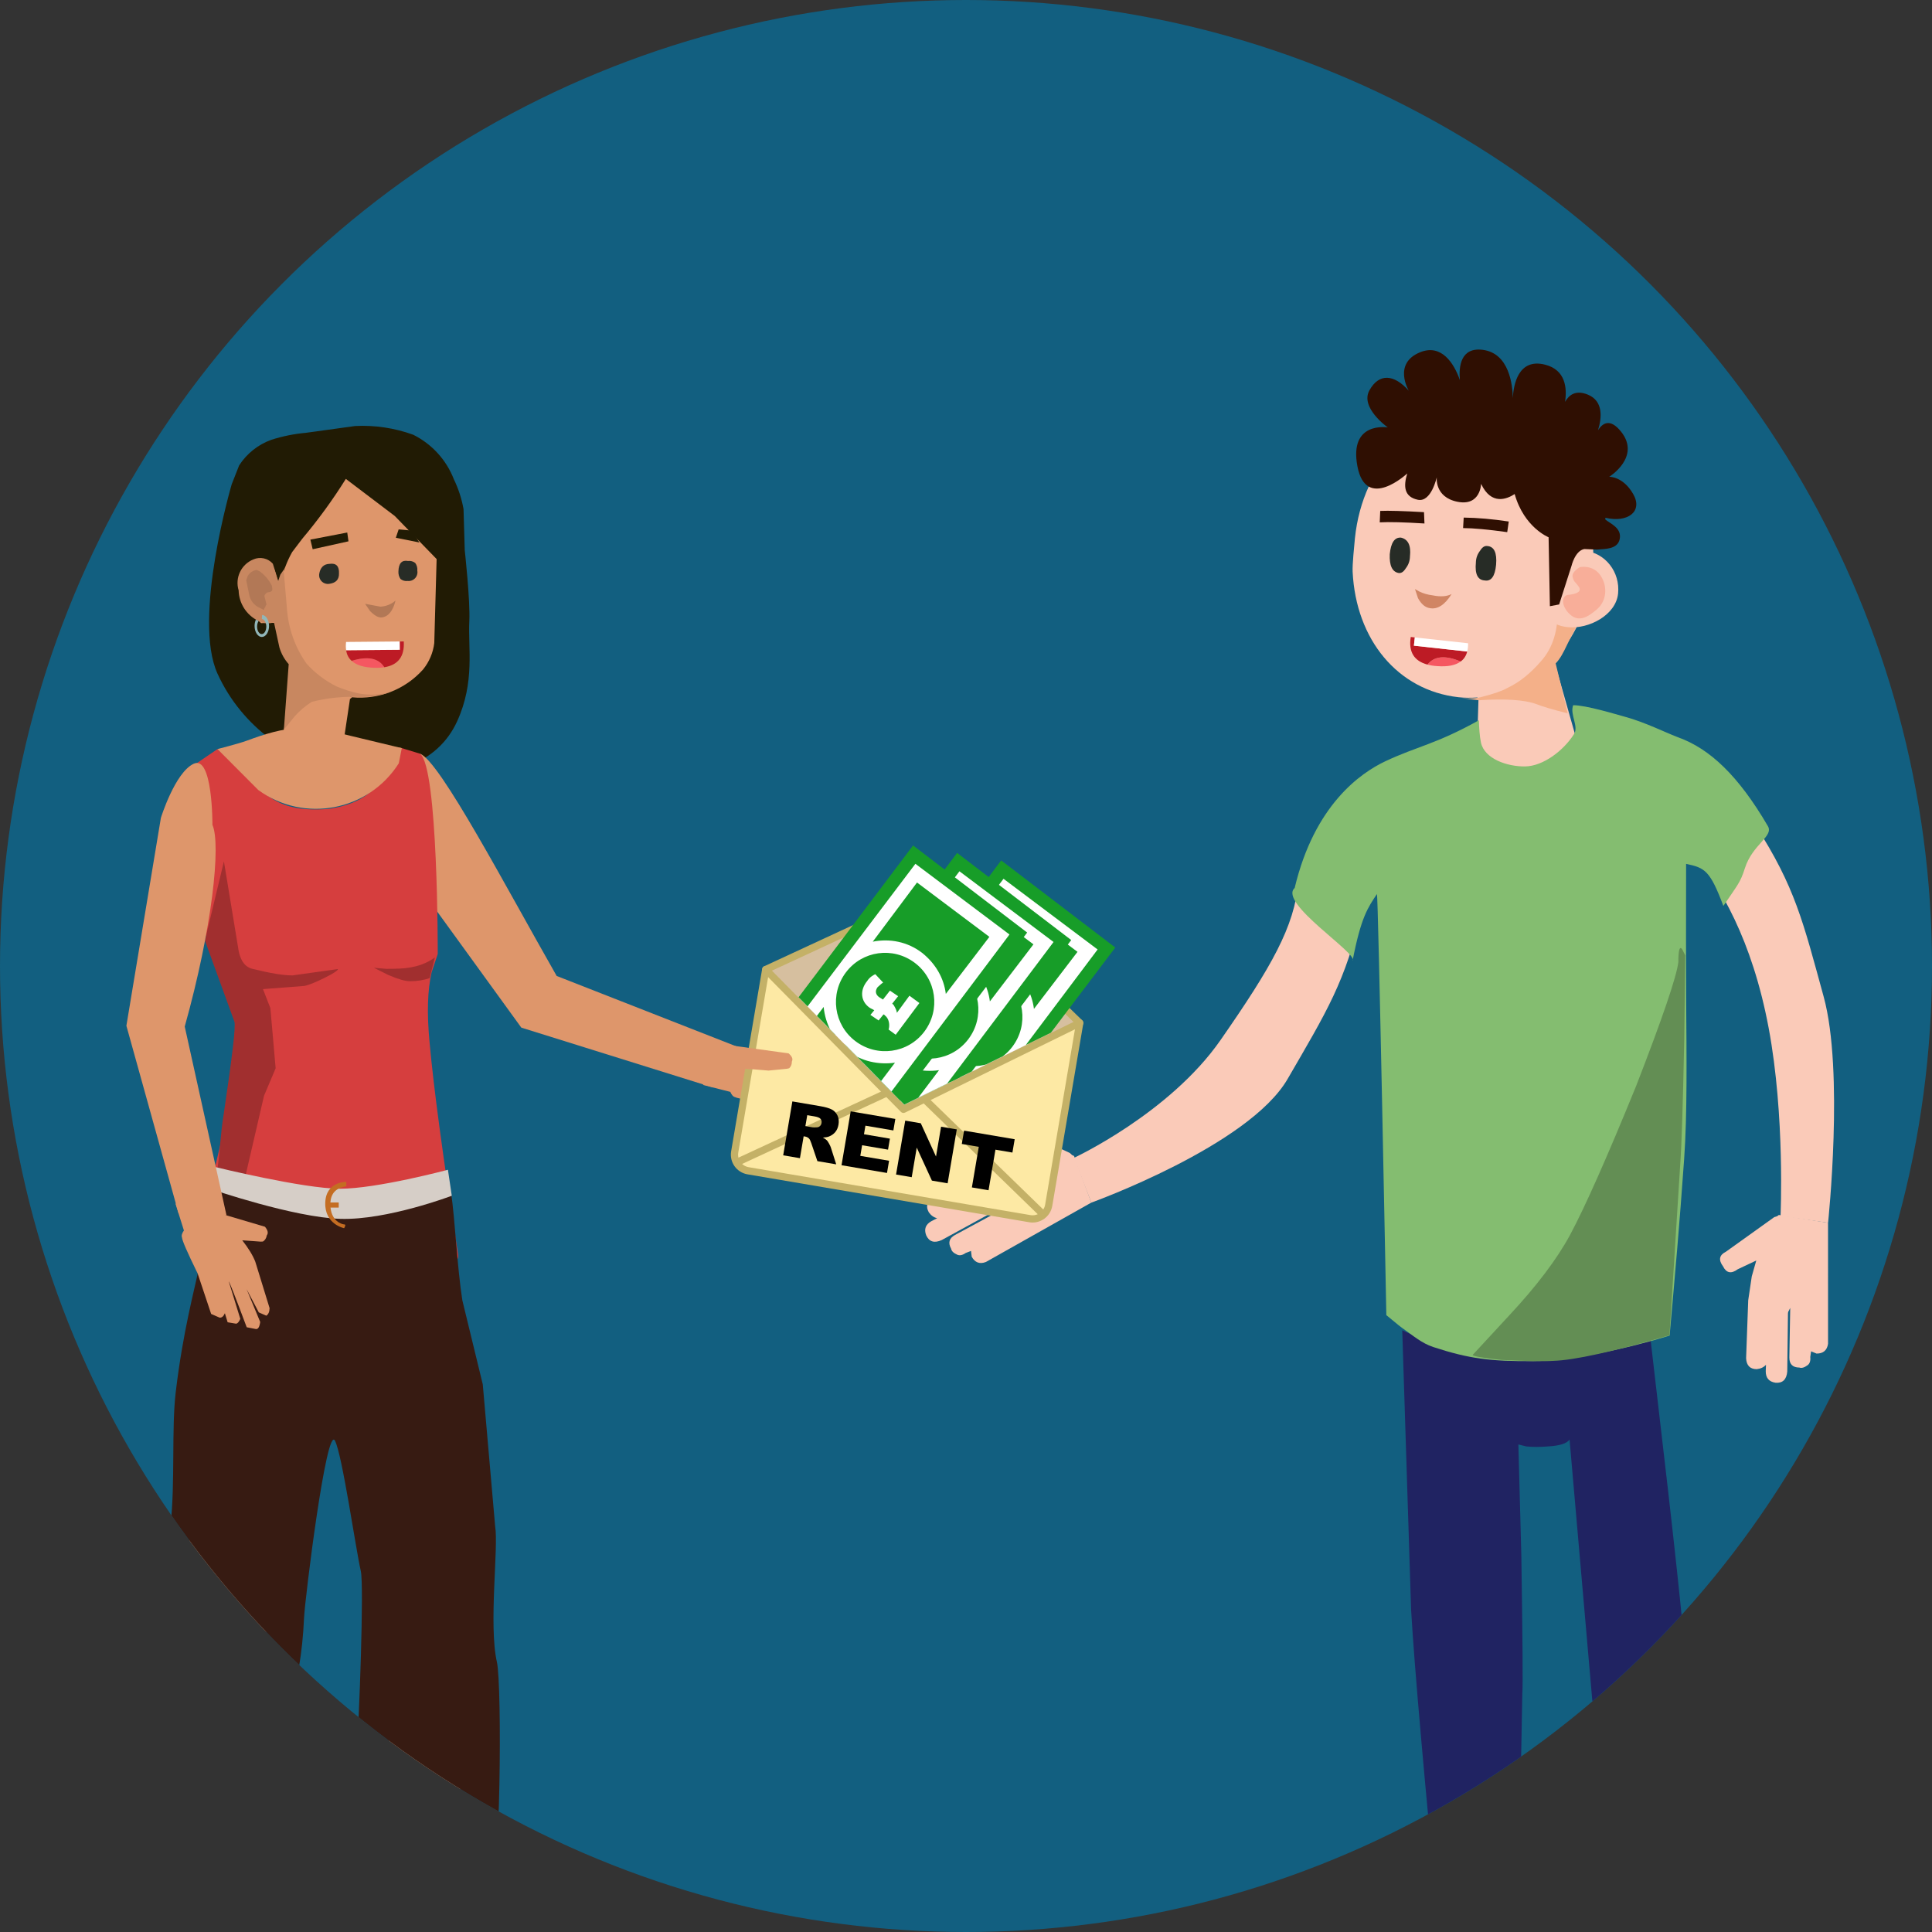 <?xml version="1.0" encoding="UTF-8"?><svg id="Layer_1" xmlns="http://www.w3.org/2000/svg" width="160" height="160" xmlns:xlink="http://www.w3.org/1999/xlink" viewBox="0 0 160 160"><rect x="0" y="0" width="160" height="160" fill="#333333" stroke="none"/><defs><style>.cls-1{fill:#a12f2f;}.cls-1,.cls-2,.cls-3,.cls-4,.cls-5,.cls-6,.cls-7,.cls-8,.cls-9,.cls-10,.cls-11,.cls-12,.cls-13,.cls-14,.cls-15,.cls-16,.cls-17,.cls-18,.cls-19,.cls-20,.cls-21,.cls-22,.cls-23,.cls-24,.cls-25,.cls-26,.cls-27{stroke-width:0px;}.cls-2{fill:#211b04;}.cls-3{fill:#b27856;}.cls-4{fill:#c88760;}.cls-5{fill:#bd1b25;}.cls-6{fill:#d6cec7;}.cls-7{fill:#f4b089;}.cls-8{fill:#371b12;}.cls-9{fill:#de966b;}.cls-10{fill:#f8ae99;}.cls-10,.cls-24{fill-rule:evenodd;}.cls-12,.cls-24{fill:#facab8;}.cls-13{fill:#d63e3e;}.cls-14{fill:none;}.cls-28{clip-path:url(#clippath-1);}.cls-15{fill:#d08564;}.cls-16{fill:#c46d22;}.cls-17{fill:#fff;}.cls-18{fill:#84bd70;}.cls-19{fill:#202362;}.cls-20{fill:#638e54;}.cls-29{clip-path:url(#clippath);}.cls-21{fill:#f55761;}.cls-22{fill:#2f0f02;}.cls-30{fill:#fde9a4;}.cls-30,.cls-31{stroke:#c4b167;stroke-linejoin:round;stroke-width:.6px;}.cls-23{fill:#91b6b8;}.cls-25{fill:#125f80;}.cls-26{fill:#272c26;}.cls-31{fill:#d6bf9f;}.cls-27{fill:#179d28;}</style><clipPath id="clippath"><circle class="cls-14" cx="80" cy="80" r="80"/></clipPath><clipPath id="clippath-1"><polygon class="cls-14" points="74.89 91.474 63.482 79.899 76.322 67.617 95.47 75.64 89.484 84.321 74.89 91.474"/></clipPath></defs><circle class="cls-25" cx="80" cy="80" r="80"/><g class="cls-29"><path class="cls-24" d="m122.857,34.484c-5.569-.631-10,3.822-10.649,10.1-.057.632-.218,2.15-.189,2.762.273,5.627,3.73,9.824,8.752,10.393.535.061,1.061.058,1.581.024.028.057.064.093.089.156l-.152,4.973c.041.448,1.771.657,2.571.849.644.173,1.337.21,2.077.109.594-.071,1.463.172,2.268-.855.815-.979,1.222-1.721,1.22-2.228l-1.692-5.958c.222-.307.407-.6.568-.882,1.411-1.79,2.365-4.086,2.597-6.672.576-6.421-3.471-12.14-9.04-12.772Z"/><g id="Symbol_9ashasd_0_Layer2_0_MEMBER_16_MEMBER_27_FILL"><path class="cls-7" d="m122.456,57.993c2.203-.145,3.797-.039,4.783.318.498.203,1.362.458,2.591.765l-.996-4.135c.379-.382.656-.938.943-1.541.588-1.236,1.013-1.791.963-2.035l-1.151-1.678c-.166-.068-.318-.189-.455-.364l-.338-.54.198,2.091c-.033,1.579-.481,2.863-1.345,3.851-.903,1.047-1.841,1.796-2.814,2.248-.408.236-1.095.477-2.059.725-.454.136-1.029.178-1.725.124l1.405.17Z"/></g><path class="cls-24" d="m131.232,45.611c-1.711-.173-1.26,1.139-2.075,3.288-1.354,1.962-1.006,2.866.705,3.04,1.711.173,3.96-.997,4.141-2.782.181-1.785-1.06-3.372-2.771-3.545Z"/><path class="cls-10" d="m132.587,47.72c.579.916.433,2.074-.319,2.726-.752.653-1.514,1.119-2.259.429-.745-.69-.714-1.559-.122-1.614.592-.054,1.137-.245.877-.643-.26-.398-.428-.398-.527-.837-.099-.439.604-.812.604-.812-.046.011,1.102-.27,1.747.75Z"/><g id="Symbol_9ashasd_0_Layer2_0_MEMBER_16_MEMBER_29_FILL"><path class="cls-15" d="m118.398,50.361c.645.13,1.252-.259,1.821-1.167-.394.206-.913.243-1.558.113-.425-.052-.806-.163-1.141-.331l-.338-.194.25.755c.27.49.592.765.966.824Z"/></g><g id="Symbol_9ashasd_0_Layer2_0_MEMBER_16_MEMBER_30_FILL"><path class="cls-26" d="m122.576,45.604c-.226.29-.343.618-.35.986-.092.954.152,1.448.732,1.481.535.091.849-.34.941-1.294.086-1.006-.162-1.525-.742-1.559-.213-.026-.406.102-.581.386Z"/></g><g id="Symbol_9ashasd_0_Layer2_0_MEMBER_16_MEMBER_31_FILL"><path class="cls-26" d="m116.025,44.524c-.529-.04-.839.417-.931,1.372-.041.948.207,1.467.742,1.559.213.026.406-.102.581-.386.226-.29.343-.618.35-.986.098-.903-.149-1.422-.742-1.559Z"/></g><g id="Symbol_9ashasd_0_Layer2_0_MEMBER_16_MEMBER_33_FILL"><path class="cls-22" d="m121.217,42.864l-.05.87c.838.002,2.057.114,3.655.336l.127-.88c-1.334-.202-2.579-.311-3.733-.326Z"/></g><g id="Symbol_9ashasd_0_Layer2_0_MEMBER_16_MEMBER_34_FILL"><path class="cls-22" d="m114.305,42.311l-.041.948c.78-.044,2.015-.012,3.704.094l-.037-.938c-1.741-.1-2.95-.135-3.627-.103Z"/></g><g id="Symbol_1_Newcz_0_Layer2_2_MEMBER_15_MEMBER_0_MEMBER_0_MEMBER_0_FILL"><path class="cls-19" d="m118.492,111.229l-2.364-1.06.734,23.149c.272,4.728,1.114,14.291,2.527,28.691l6.276.082.407-21.845c.054-.543.027-4.347-.081-11.411l-.245-9.211.652.163c.543.054,1.141.054,1.793,0,.978-.054,1.576-.245,1.793-.571l1.875,21.518c.38,4.238,1.087,11.357,2.119,21.355l6.439-.082-.571-21.029c-.054-2.228-.625-8.097-1.712-17.606l-1.549-13.368c-3.423,1.087-7.146,1.739-11.167,1.956-2.5.163-4.809-.082-6.928-.734Z"/></g><path class="cls-12" d="m151.392,101.264l-3.935-.564s.381-8.282-.983-15.561c-1.364-7.278-4.025-11.836-6.442-14.689-.049-.058-.12-.049-.188-.076.457-2.262.92-4.432,1.214-6.551,1.778.993,3.587,3.394,4.325,4.537,3.276,5.074,3.949,8.001,5.646,14.183,1.697,6.183.364,18.72.364,18.72Z"/><g id="Symbol_1_Newczashhaww_0_Layer2_2_MEMBER_27_MEMBER_0_MEMBER_0_MEMBER_0_FILL"><path class="cls-12" d="m147.317,100.618l-.134.099-.25.082-3.997,2.861c-.557.275-.637.68-.24,1.215.275.557.68.637,1.215.24l1.537-.725-.374,1.314-.294,1.981-.175,4.798c.03.6.323.902.878.904.322-.032.579-.152.768-.362l-.02.533c-.003.555.268.873.811.954.588.048.912-.262.971-.928l.059-4.815.017-.117.169-.333-.072,4.098c-.003.555.273.835.829.838.189.068.416.002.684-.196.178-.132.252-.359.22-.682l.069-.466.449.186c.555.003.873-.268.954-.811l-.001-10.022-4.074-.646Z"/></g><path class="cls-12" d="m90.379,99.596l-1.439-3.706s7.917-3.68,12.143-9.761c4.227-6.08,6.113-9.374,6.448-13.099.007-.076.375-.397.346-.464,1.931-1.262,3.378-2.179,5.094-3.457.541,1.964.1,4.938-.196,6.265-1.315,5.895-2.926,8.429-6.138,13.977-3.212,5.548-16.257,10.244-16.257,10.244Z"/><g id="Symbol_1_Newczashhaww_0_Layer2_2_MEMBER_27_MEMBER_0_MEMBER_0_MEMBER_0_FILL-2"><path class="cls-12" d="m88.943,95.729l-.152-.068-.194-.178-4.454-2.079c-.513-.35-.905-.221-1.176.387-.35.513-.221.905.387,1.176l1.386.983-1.329.319-1.87.716-4.266,2.201c-.508.321-.627.724-.357,1.209.186.265.417.429.693.492l-.474.244c-.485.27-.63.662-.433,1.175.247.536.676.666,1.285.391l4.224-2.311.11-.042.372-.016-3.606,1.948c-.485.27-.593.647-.323,1.133.034.198.202.364.507.5.203.09.437.043.702-.143l.44-.169.059.482c.27.485.662.63,1.175.433l8.732-4.919-1.436-3.867Z"/></g><path class="cls-18" d="m139.637,71.542c1.56.327,1.977.542,3.086,3.485,1.167-1.74,1.394-1.903,1.78-3.121.629-1.984,2.374-2.623,1.918-3.469-2.466-4.23-4.843-6.43-7.401-7.358-.907-.329-2.793-1.275-4.443-1.718-.792-.213-3.198-.959-4.294-.959-.292.762.479,1.744.072,2.389-.856,1.356-2.542,2.659-4.047,2.681-1.505.022-3.373-.637-3.662-1.976-.111-.512-.156-1.276-.172-1.845-3.561,1.986-5.093,2.147-7.735,3.388-2.061.968-5.886,3.624-7.52,10.499-1.388,1.235,5.301,5.444,4.796,6.024.702-3.637,1.284-4.419,2.015-5.519.11-.166.78,34.871.78,34.871.344.267,1.006.847,1.288,1.045.922.645,1.63,1.28,2.608,1.6,2.995.978,4.727,1.182,8.236,1.167,3.175-.014,7.99-1.089,11.329-2.116.47-5.317.8-8.926,1.206-14.665.258-3.645.199-8.55.163-13.245-.012-1.57-.016-8.168-.004-11.158Z"/><g id="Symbol_1_Newcz_0_Layer2_2_MEMBER_24_MEMBER_0_MEMBER_0_MEMBER_0_FILL"><path class="cls-20" d="m138.259,110.581l.897-14.264c.109-1.467.217-4.891.326-10.27l.082-6.928-.245-.489c-.217-.326-.326.027-.326,1.06-.163,1.25-1.331,4.673-3.505,10.27-2.391,5.869-4.211,9.971-5.461,12.308-1.087,2.011-2.771,4.238-5.054,6.684l-3.016,3.26c.054.109.842.245,2.364.407,2.065.109,3.505.136,4.32.082,1.739-.054,4.945-.761,9.618-2.119Z"/></g><path class="cls-22" d="m133.268,39.487s2.649-1.641.987-3.733c-.898-1.131-1.525-.733-1.913-.129.314-1.018.456-2.408-.842-2.943-1-.412-1.565.02-1.888.598.175-1.165.034-2.643-1.64-3.076-2.271-.588-2.635,1.738-2.686,2.754-.02-1.071-.293-3.704-2.491-3.986-1.833-.235-1.994,1.383-1.895,2.503-.483-1.391-1.524-3.018-3.288-2.304-2.296.93-.943,3.187-.943,3.187-1.213-1.372-2.464-1.473-3.26-.03-.796,1.443,1.522,3.069,1.522,3.069,0,0-3.23-.544-2.515,3.222.715,3.767,4.125.592,4.125.592-.332,1.087-.249,1.933.871,2.176,1.12.243,1.575-1.867,1.575-1.867,0,0-.206,1.649,1.713,2.034,1.919.385,1.959-1.484,1.959-1.484.844,1.806,2.15,1.258,2.779.845.784,2.777,2.81,3.579,2.81,3.579l.107,5.709.767-.145,1.024-3.197s.291-1.248,1.058-1.393c.001-.004,1.038.049,1.039.046.649-.058,1.715-.005,1.892-.863.197-.952-.809-1.29-1.201-1.641.009-.043.017-.086.026-.129,1.846.433,3.11-.523,2.304-1.949-.847-1.498-1.994-1.445-1.994-1.445Z"/><g id="Symbol_1_Newczashhaww_0_Layer2_2_MEMBER_30_MEMBER_0_FILL"><path class="cls-21" d="m119.043,55.166c-.305-.017-.58-.06-.823-.127.547-.709,1.462-.794,2.746-.257-.423.318-1.064.445-1.923.384Z"/><path class="cls-5" d="m116.833,52.752l.336.037-.075.683,4.412.484c-.087.354-.267.63-.54.827-1.284-.537-2.199-.452-2.746.257-1.124-.301-1.586-1.064-1.387-2.288Z"/><path class="cls-17" d="m121.581,53.273c.005.251-.02.479-.075.683l-4.412-.484.075-.683,4.412.484Z"/></g><g id="Symbol_1_Newcz_0_Layer2_3_MEMBER_9_MEMBER_0_MEMBER_0_MEMBER_0_FILL-2"><path class="cls-2" d="m34.218,36.002c-1.538-.558-3.172-.803-4.806-.721l-4.075.562c-.976.087-1.94.282-2.873.581-1.095.396-2.03,1.141-2.66,2.12l-.615,1.562s-3.264,11.091-1.179,15.677c4.1,9.018,16.633,11.041,19.855,3.938,1.478-3.257.889-6.024,1.002-8.276.085-1.69-.379-5.882-.379-5.882l-.1-3.401c-.152-.857-.422-1.689-.802-2.473-.624-1.606-1.826-2.922-3.369-3.688Z"/></g><g id="Symbol_9ashasd_0_Layer2_0_MEMBER_16_MEMBER_0_FILL"><path class="cls-9" d="m65.784,86.755l3.901,1.015c.254.168.383.354.386.558l-.558.386-2.168-.151,2.903.468c.318.261.424.463.316.606l-.531.574c-2.63-.519-3.968-.763-4.014-.731l3.145.816c.161.233.211.404.15.515l-.462.526-.757-.199c.161.233.188.421.081.564l-.628.435-3.45-.811c-1.917-.186-2.987-.34-3.209-.462-.158-.029-.293-.175-.408-.44l-2.206-.56-2.033-2.285,4.239.162.07-.048c-.05-.172-.005-.306.134-.402"/></g><path class="cls-9" d="m46.101,80.824c-4.208-7.369-9.664-17.783-11.311-18.403,0,0-2.069,1.975-2.648,3.631-.576,1.61.79,4.922.79,4.922l10.241,14.129,15.873,4.958,2.224-3.292-15.168-5.944Z"/><g id="Symbol_9ashasd_0_Layer2_0_MEMBER_16_MEMBER_4_FILL"><path class="cls-13" d="m34.79,62.421l-1.711-.525c-1.336,2.873-2.338,4.544-5.822,5.089-5.286.423-5.577-1.968-9.247-4.95l-1.794,1.225c-.396.339,1.559,7.464.69,13.878l.594,1.442c.509,1.075.933,2.15,1.273,3.224.396,1.188.622,2.036.679,2.546,0,.17,0,1.188,0,3.054.057,2.149-1.046,7.354-3.309,15.612,0,0,22.202,3.931,21.806.933-1.245-7.976-2.036-13.858-2.376-17.648-.226-2.376-.17-4.299.17-5.77l.509-1.527s.039-15.464-1.463-16.583Z"/></g><g id="Symbol_1_Newczashhaww_0_Layer2_3_MEMBER_0_MEMBER_0_MEMBER_0_MEMBER_0_FILL"><path class="cls-9" d="m37.72,129.091l-7.021.942,3.425,31.766.422,7.542,4.801.164,3.853-.771-4.629-.592-.85-39.051Z"/></g><g id="Symbol_1_Newczashhaww_0_Layer2_3_MEMBER_1_MEMBER_0_MEMBER_0_MEMBER_0_FILL"><path class="cls-9" d="m11.605,168.477l-.685,1.37,5.052-.086v-4.624l7.021-34.677-7.278-3.168-3.339,37.588-.77,3.596Z"/></g><g id="Symbol_1_Newczashhaww_0_Layer2_3_MEMBER_6_MEMBER_0_MEMBER_0_MEMBER_0_FILL"><path class="cls-1" d="m31.99,80.234l-1.027-.086,1.199.599c.799.343,1.399.514,1.798.514.571,0,1.113-.086,1.627-.257l.428-1.712c-.628.457-1.37.742-2.226.856-.285.057-.885.086-1.798.086Z"/></g><g id="Symbol_1_Newczashhaww_0_Layer2_3_MEMBER_10_MEMBER_0_MEMBER_0_MEMBER_0_FILL"><path class="cls-9" d="m20.392,61.356c-.581.215-2.381.679-2.381.679l3.381,3.392c3.789,2.761,9.122,1.747,11.633-2.211l.251-1.259-5-1.201c-1.113-.39-2.292-.552-3.469-.479h0c-1.525.095-2.801.482-4.414,1.079Z"/></g><path class="cls-8" d="m37.351,98.734c.339,2.278.505,6.195.939,8.957l1.691,6.954,1.028,11.784c.285,1.712-.553,8.156.143,11.215.438,1.923.298,18.852-.558,18.852l-.898,9.459c-1.884.742-4.026-.162-6.195.01-.761.037-4.133-19.163-3.965-21.012.207-2.281.617-13.65.346-14.837-.433-1.894-1.536-9.639-2.143-10.806-.701-1.347-2.49,13.131-2.557,14.653-.277,6.221-1.822,8.387-2.488,14.608-.074.695-4.981,18.239-5.287,17.681-1.249-2.274-5.283-.811-6.057-1.186-.705-.342.37-10.626.631-15.768.375-7.388.069-13.607.069-13.607.308-2.866,1.752-6.508,2.074-9.4.392-3.525.071-7.97.428-10.99.598-5.062,1.593-8.655,1.867-10.05l1.676-6.923c2.559,1.067,6.247,2.26,9.903,2.227,3.433-.031,6.857-.949,9.356-1.82Z"/><path class="cls-1" d="m18.544,92.145c.7-4.721.991-7.228.874-7.519l-2.448-6.733,1.574-6.558,1.224,7.432c.175.874.583,1.37,1.224,1.486,1.399.35,2.477.525,3.235.525l3.76-.525c0,.117-.35.35-1.049.699-.816.408-1.399.641-1.749.7l-3.41.262.612,1.574.437,4.984-.962,2.273-1.756,7.581c-.909-.31-1.44-.789-2.176-1.102.287-1.566.282-3.112.61-5.08Z"/><path class="cls-6" d="m37.415,99.028s-5.355,2.031-9.226,1.912c-3.871-.118-10.663-2.449-10.663-2.449l.338-1.834s7.244,1.781,10.286,1.788,8.945-1.57,8.945-1.57l.32,2.153Z"/><path class="cls-16" d="m28.676,98.234c-.268.089-1.34.156-1.317,1.539.023,1.383.982,1.628,1.161,1.628s-.022.312-.022.312c0,0-1.608-.312-1.562-2.097.046-1.784,1.741-1.74,1.741-1.74v.357Z"/><rect class="cls-16" x="27.271" y="99.583" width=".781" height=".424" transform="translate(55.323 199.59) rotate(-180)"/><g id="Symbol_1_Newcz_0_Layer2_3_MEMBER_11_MEMBER_0_MEMBER_0_MEMBER_0_FILL"><path class="cls-9" d="m23.379,61.02l.021.154c-.06.322.187.784.74,1.387.337.474.866.774,1.446.819.579.127,1.186.015,1.681-.31.645-.246,1.016-.585,1.114-1.016l-.011-.077.612-4.082.174-.147-4.577-2.224-1.201,5.496Z"/></g><g id="Symbol_1_Newcz_0_Layer2_3_MEMBER_12_MEMBER_0_MEMBER_0_MEMBER_0_FILL"><path class="cls-9" d="m28.641,39.66c-1.085,1.734-2.29,3.39-3.608,4.955l-.838,1.106c-.224.395-.415.808-.572,1.234-.211.414-.263.891-.145,1.341.128.464.109.957-.053,1.411.046-.063-.019-.33-.193-.799l-.478-1.667c-.188-.43-.568-.745-1.025-.849-.43-.009-.85.136-1.181.411-.409.385-.635.927-.62,1.489l-.05.832.274.787.505.673.011.081.092.07.011.081.852.791.821-.031c.299-.011.596.062.855.212.178,1.142.581,2.236,1.187,3.22l-.047.254,4.717,2.485c2.211.208,4.39-.644,5.873-2.296.513-.628.837-1.388.935-2.192l.195-6.96-3.464-3.566-4.055-3.073Z"/></g><g id="Symbol_1_Newcz_0_Layer2_3_MEMBER_13_MEMBER_0_MEMBER_0_MEMBER_0_FILL"><path class="cls-4" d="m22.595,46.684c-.404-.459-1.059-.602-1.618-.354-1.006.411-1.533,1.522-1.214,2.561.025,1.063.634,2.026,1.584,2.505.406.236.893.289,1.341.145l.453,2.083c.151.511.414.982.768,1.379l-.4,5.42.911-1.117c.41-.459.883-.858,1.405-1.184,1.33-.336,2.703-.47,4.072-.397.85-.013,1.693-.157,2.5-.427-.879.257-1.807.3-2.706.126-.621-.135-1.228-.328-1.813-.575-.941-.466-1.785-1.105-2.489-1.885-.966-1.366-1.531-2.975-1.632-4.644l-.274-3.181c.008.054-.082.204-.268.45l-.176.519-.444-1.424Z"/></g><g id="Symbol_1_Newcz_0_Layer2_3_MEMBER_14_MEMBER_0_MEMBER_0_MEMBER_0_FILL"><path class="cls-3" d="m21.263,47.199c-.32.042-.6.234-.754.517l-.117.346.249,1.204c.089.455.387.842.805,1.044l.265.129c.123.093.177.086.162-.022.093-.123.136-.211.129-.265l.07-.092-.181-.717c.086-.177.183-.273.29-.288l.081-.011c.216-.03.313-.126.29-.288l-.033-.243c-.232-.467-.571-.873-.989-1.184l-.266-.13Z"/></g><g id="Symbol_1_Newcz_0_Layer2_3_MEMBER_15_MEMBER_0_MEMBER_0_MEMBER_0_FILL"><path class="cls-3" d="m31.505,50.241l-1.271-.237.413.603c.384.387.71.562.981.525.54-.074.916-.539,1.128-1.394-.35.301-.79.478-1.251.503Z"/></g><g id="Symbol_1_Newcz_0_Layer2_3_MEMBER_16_MEMBER_0_MEMBER_0_MEMBER_0_FILL"><path class="cls-26" d="m27.282,48.348c.54-.074.803-.358.791-.852.026-.609-.231-.876-.771-.801-.493.013-.784.301-.871.863-.042.399.247.756.646.798.069.007.138.005.205-.008Z"/></g><g id="Symbol_1_Newcz_0_Layer2_3_MEMBER_17_MEMBER_0_MEMBER_0_MEMBER_0_FILL"><path class="cls-26" d="m33.77,48.113c.399.042.756-.247.798-.646.007-.069.005-.138-.008-.206.024-.226-.037-.453-.171-.637-.169-.136-.386-.196-.601-.166-.508-.095-.772.189-.791.852-.018.226.042.451.17.637.169.136.386.195.601.165Z"/></g><g id="Symbol_1_Newcz_0_Layer2_3_MEMBER_18_MEMBER_0_MEMBER_0_MEMBER_0_FILL"><path class="cls-2" d="m25.896,45.486l2.963-.656-.101-.729-3.055.587.193.799Z"/></g><g id="Symbol_1_Newcz_0_Layer2_3_MEMBER_19_MEMBER_0_MEMBER_0_MEMBER_0_FILL"><path class="cls-2" d="m34.733,44.926l-.631-.986-1.087-.098-.234.693,1.952.391Z"/></g><path class="cls-23" d="m21.422,51.422c-.079.114-.13.28-.13.466,0,.344.17.624.381.624s.381-.279.381-.624c0-.339-.165-.613-.37-.622l.023-.338c.319.02.575.418.575.91,0,.505-.269.914-.6.914s-.6-.409-.6-.914c0-.199.043-.382.114-.532.075.049.16.089.227.116Z"/><g id="Symbol_9ashasd_0_Layer2_0_MEMBER_16_MEMBER_0_FILL-2"><path class="cls-9" d="m15.426,96.8l2.09,3.692.078.034c.12-.133.257-.165.413-.097l3.936,1.165c.243.291.293.529.151.714-.039.23-.144.4-.316.51l-.19.01-1.526-.112c.515.657.875,1.247,1.079,1.768l1.186,3.853c-.01.305-.1.511-.272.622l-.622-.272-1.011-1.924,1.127,2.716c-.055.408-.171.604-.35.588l-.768-.15c-.939-2.51-1.435-3.777-1.487-3.799l.957,3.105c-.114.259-.233.392-.359.398l-.69-.116-.228-.748c-.113.259-.259.381-.437.364l-.7-.306-1.123-3.362c-.849-1.729-1.28-2.72-1.293-2.973-.058-.149-.005-.342.16-.578l-.683-2.171.876-2.93Z"/></g><path class="cls-9" d="m15.299,85.015c2.286-8.171,3.01-15.097,2.294-16.704,0,0,.031-5.809-1.554-5.059-1.55.721-2.715,4.482-2.715,4.482l-2.857,17.215,4.321,15.54,3.97.163-3.459-15.636Z"/><g id="Symbol_1_Newczashhaww_0_Layer2_2_MEMBER_30_MEMBER_0_FILL-2"><path class="cls-21" d="m30.996,55.301c.306.013.583-.001.832-.043-.473-.76-1.375-.937-2.707-.531.389.358,1.014.55,1.875.575Z"/><path class="cls-5" d="m33.438,53.121l-.338.003.006.688-4.439.039c.051.361.203.654.454.877,1.331-.406,2.234-.229,2.707.531,1.148-.187,1.685-.899,1.61-2.137Z"/><path class="cls-17" d="m28.661,53.163c-.03.25-.028.479.006.688l4.439-.039-.006-.688-4.439.039Z"/></g><path class="cls-30" d="m61.831,82.386h26.375v15.322c0,.746-.606,1.352-1.352,1.352h-23.672c-.746,0-1.352-.606-1.352-1.352v-15.322h0Z" transform="translate(16.273 -11.294) rotate(9.652)"/><polyline class="cls-30" points="61.026 96.262 75.193 89.696 86.392 100.576"/><polygon class="cls-31" points="74.823 91.869 63.415 80.293 77.937 73.563 89.417 84.715 74.823 91.869"/><g class="cls-28"><rect class="cls-17" x="69.325" y="78.309" width="22.263" height="10.785" transform="translate(-34.705 98.436) rotate(-53.423)"/><path class="cls-27" d="m77.541,88.297c-1.21-.923-1.899-2.262-2.031-3.666l-3.722,4.93,5.993,4.5,3.635-4.812c-1.374.191-2.782-.116-3.875-.952Z"/><path class="cls-27" d="m83.657,80.149c1.122.895,1.809,2.088,1.97,3.403l3.607-4.724-5.993-4.5-3.664,4.9c1.402-.279,2.869-.003,4.08.921Z"/><path class="cls-27" d="m83.847,86.675c1.356-1.801,1.006-4.344-.795-5.7-1.801-1.356-4.344-1.006-5.7.795-1.356,1.801-1.006,4.344.795,5.7,1.801,1.356,4.344,1.006,5.7-.795Zm-2.959-.172c.113-.353.049-.908-.306-1.168-.03-.058-.118-.086-.118-.086l-.404.502-.678-.461.318-.384c-.118-.086-.294-.143-.412-.23-.708-.519-.806-1.425-.171-2.194.201-.324.492-.474.667-.564l.652.695c-.116.06-.261.208-.464.386-.26.354-.11.645.126.818.118.086.206.115.324.201l.577-.738.678.461-.491.62c.118.086.148.145.238.319.06.116.12.233.151.438h0l1.038-1.417.826.606-1.962,2.627-.59-.433Z"/><path class="cls-27" d="m90.901,78.634l-12.809,17.034-7.824-5.915,12.839-16.976,7.794,5.856Zm-7.986-7.377l-14.05,18.629,9.476,7.126,14.022-18.541-9.448-7.214Z"/><rect class="cls-17" x="65.676" y="77.689" width="22.263" height="10.785" transform="translate(-35.681 95.255) rotate(-53.423)"/><path class="cls-27" d="m73.892,87.676c-1.21-.923-1.899-2.262-2.031-3.666l-3.722,4.93,5.993,4.5,3.635-4.812c-1.374.191-2.782-.116-3.875-.952Z"/><path class="cls-27" d="m80.008,79.528c1.122.895,1.809,2.088,1.97,3.403l3.607-4.724-5.993-4.5-3.664,4.9c1.402-.279,2.869-.003,4.08.921Z"/><path class="cls-27" d="m80.198,86.054c1.356-1.801,1.006-4.344-.795-5.7-1.801-1.356-4.344-1.006-5.7.795-1.356,1.801-1.006,4.344.795,5.7,1.801,1.356,4.344,1.006,5.7-.795Zm-2.959-.172c.113-.353.049-.908-.306-1.168-.03-.058-.118-.086-.118-.086l-.404.502-.678-.461.318-.384c-.118-.086-.294-.143-.412-.23-.708-.519-.806-1.425-.171-2.194.201-.324.492-.474.667-.564l.652.695c-.116.06-.261.208-.464.386-.26.354-.11.645.126.818.118.086.206.115.324.201l.577-.738.678.461-.491.62c.118.086.148.145.238.319.06.116.12.233.151.438h0l1.038-1.417.826.606-1.962,2.627-.59-.433Z"/><path class="cls-27" d="m87.252,78.013l-12.809,17.034-7.824-5.915,12.839-16.976,7.794,5.856Zm-7.986-7.377l-14.05,18.629,9.476,7.126,14.022-18.541-9.448-7.214Z"/><rect class="cls-17" x="62.027" y="77.068" width="22.263" height="10.785" transform="translate(-36.657 92.073) rotate(-53.423)"/><path class="cls-27" d="m70.243,87.055c-1.21-.923-1.899-2.262-2.031-3.666l-3.722,4.93,5.993,4.5,3.635-4.812c-1.374.191-2.782-.116-3.875-.952Z"/><path class="cls-27" d="m76.359,78.907c1.122.895,1.809,2.088,1.97,3.403l3.607-4.724-5.993-4.5-3.664,4.9c1.402-.279,2.869-.003,4.08.921Z"/><path class="cls-27" d="m76.549,85.434c1.356-1.801,1.006-4.344-.795-5.7s-4.344-1.006-5.7.795c-1.356,1.801-1.006,4.344.795,5.7,1.801,1.356,4.344,1.006,5.7-.795Zm-2.959-.172c.113-.353.049-.908-.306-1.168-.03-.058-.118-.086-.118-.086l-.404.502-.678-.461.318-.384c-.118-.086-.294-.143-.412-.23-.708-.519-.806-1.425-.171-2.194.201-.324.492-.474.667-.564l.652.695c-.116.06-.261.208-.464.386-.26.354-.11.645.126.818.118.086.206.115.324.201l.577-.738.678.461-.491.62c.118.086.148.145.238.319.06.116.12.233.151.438h0l1.038-1.417.826.606-1.962,2.627-.59-.433Z"/><path class="cls-27" d="m83.603,77.393l-12.809,17.034-7.824-5.915,12.839-16.976,7.794,5.856Zm-7.986-7.377l-14.05,18.629,9.476,7.126,14.022-18.541-9.448-7.214Z"/></g><path class="cls-11" d="m64.861,95.679l.759-4.464,2.3.392c.426.072.746.164.959.275s.372.277.477.499.132.475.084.759c-.043.248-.132.452-.268.614s-.307.282-.511.363c-.13.051-.301.082-.514.093.155.083.265.159.33.227.046.045.104.136.182.272.076.138.124.24.145.31l.448,1.407-1.559-.265-.506-1.49c-.062-.192-.127-.321-.19-.387-.089-.086-.195-.139-.321-.16l-.121-.021-.308,1.812-1.387-.236Zm1.838-2.419l.581.099c.062.011.189.012.376.001.094-.004.177-.037.247-.102.071-.065.115-.146.131-.244.025-.144-.001-.263-.08-.355-.078-.093-.243-.16-.495-.203l-.606-.102-.154.907Z"/><path class="cls-11" d="m70.45,92.037l3.697.628-.162.953-2.314-.394-.12.709,2.147.365-.155.911-2.147-.365-.149.88,2.382.405-.172,1.011-3.765-.641.759-4.463Z"/><path class="cls-11" d="m74.967,92.805l1.288.219,1.261,2.756.42-2.47,1.301.222-.759,4.464-1.301-.222-1.256-2.735-.417,2.451-1.296-.221.759-4.464Z"/><path class="cls-11" d="m79.84,93.634l4.192.713-.188,1.103-1.406-.239-.571,3.361-1.38-.234.571-3.361-1.406-.239.188-1.103Z"/><path class="cls-9" d="m60.478,86.568l4.831.668c.289.246.379.472.27.678.001.233-.074.418-.225.556l-.185.042-1.522.149c-2.103-.192-3.119-.257-2.829.222"/></g></svg>